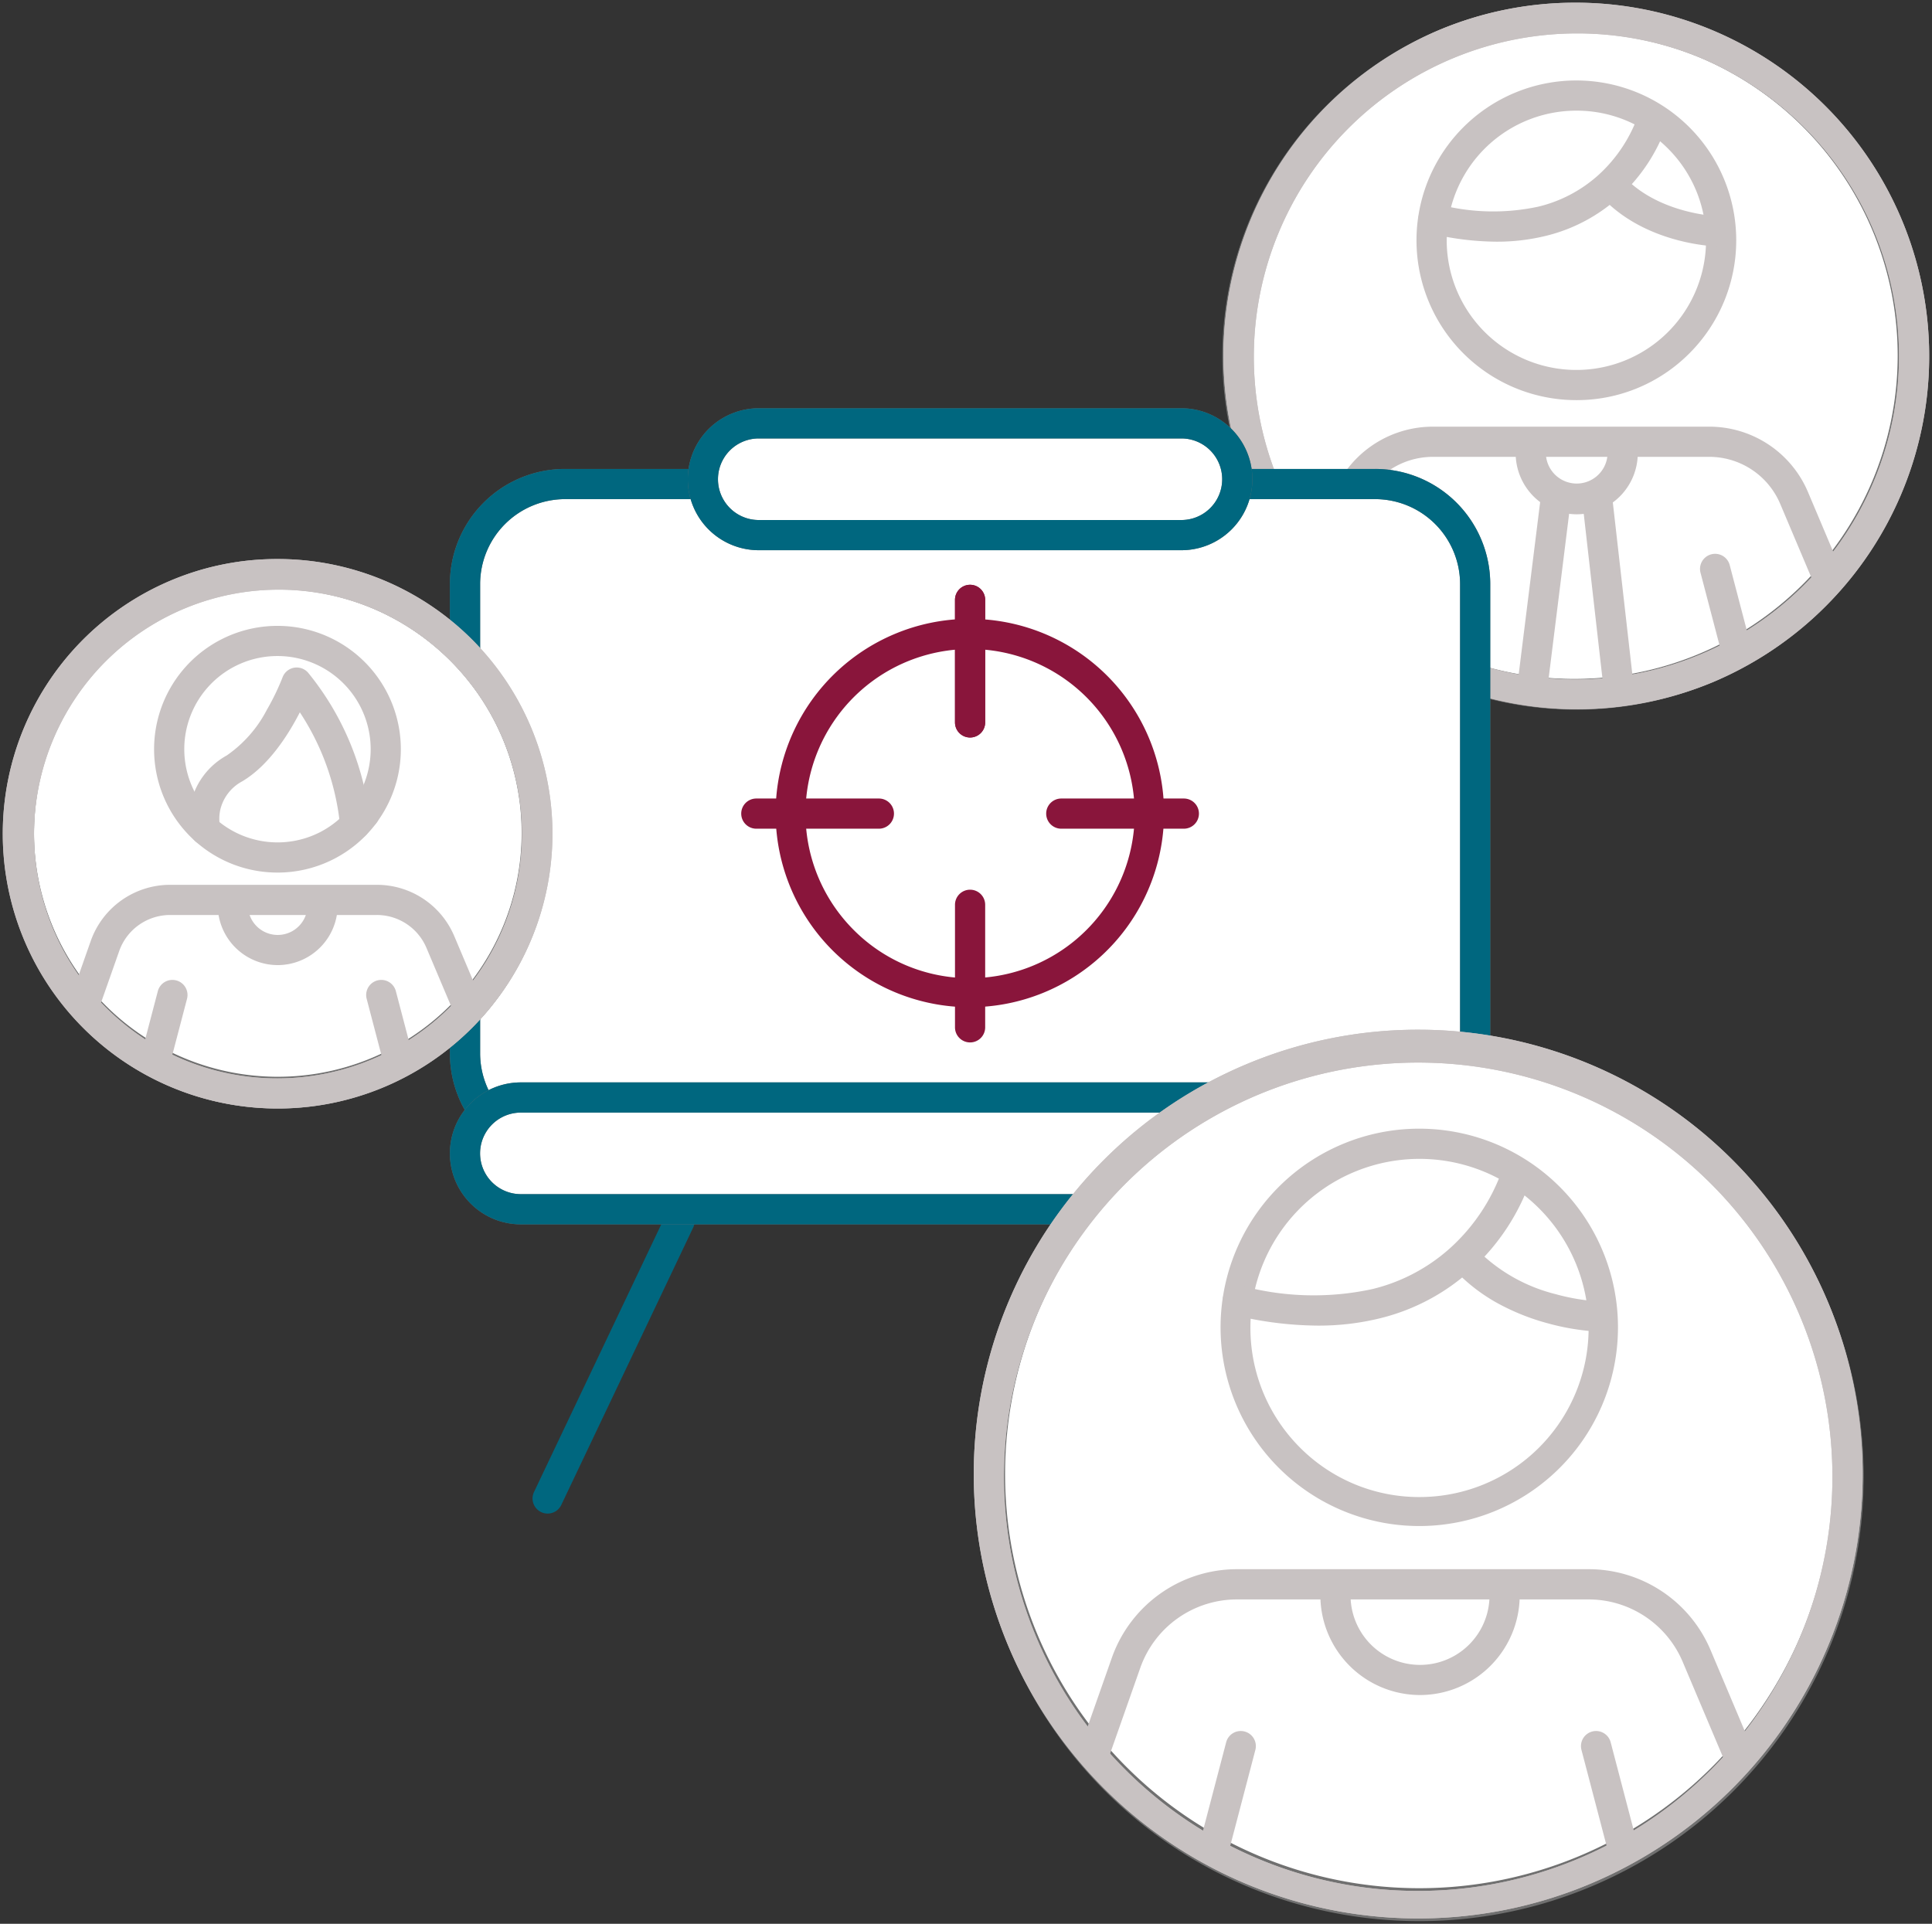 <svg xmlns="http://www.w3.org/2000/svg" xmlns:xlink="http://www.w3.org/1999/xlink" width="192" height="191.212" viewBox="0 0 192 191.212"><rect x="0" y="0" width="192" height="191.212" fill="#333333" stroke="none"/><defs><clipPath id="a"><rect width="192" height="191.212" fill="none" stroke="#707070" stroke-width="3"/></clipPath><clipPath id="b"><path d="M69.625,34.636A33.636,33.636,0,1,0,103.263,1,33.637,33.637,0,0,0,69.625,34.636" transform="translate(-69.625 -1)" fill="none" stroke="#707070" stroke-width="3"/></clipPath><clipPath id="d"><path d="M1,58.123A25.811,25.811,0,1,0,26.811,32.312,25.811,25.811,0,0,0,1,58.123" transform="translate(-1 -32.312)" fill="none" stroke="#707070" stroke-width="3"/></clipPath><clipPath id="f"><path d="M55.6,101.6A42.8,42.8,0,1,0,98.4,58.8a42.8,42.8,0,0,0-42.8,42.8" transform="translate(-55.602 -58.803)" fill="none" stroke="#707070" stroke-width="3"/></clipPath></defs><g clip-path="url(#a)"><path d="M136.9,34.636A33.637,33.637,0,1,1,103.263,1,33.636,33.636,0,0,1,136.9,34.636" transform="translate(53.335 0.766)" fill="#fff"/><path d="M103.263,69.772A35.145,35.145,0,0,1,89.585,2.262,35.145,35.145,0,0,1,116.94,67.01,34.918,34.918,0,0,1,103.263,69.772Zm0-67.272A32.145,32.145,0,0,0,90.754,64.247,32.145,32.145,0,0,0,115.771,5.025,31.934,31.934,0,0,0,103.263,2.5Z" transform="translate(53.335 0.766)" fill="#707070"/><path d="M103.263-.5A35.145,35.145,0,0,1,116.94,67.01,35.145,35.145,0,0,1,89.585,2.262,34.92,34.92,0,0,1,103.263-.5Zm0,67.272A32.145,32.145,0,0,0,115.771,5.025,32.145,32.145,0,0,0,90.754,64.247,31.936,31.936,0,0,0,103.263,66.772Z" transform="translate(53.335 0.766)" fill="#c8c2c2"/></g><g transform="translate(122.96 1.766)"><g clip-path="url(#b)"><path d="M72.764,47.36a1.5,1.5,0,0,1-1.415-2l5.233-14.87a10.684,10.684,0,0,1,10.067-7.128h27.464a10.648,10.648,0,0,1,9.829,6.515l6.511,15.4a1.5,1.5,0,0,1-2.763,1.168l-6.511-15.4a7.654,7.654,0,0,0-7.065-4.683H86.649a7.68,7.68,0,0,0-7.237,5.124l-5.233,14.87A1.5,1.5,0,0,1,72.764,47.36Z" transform="translate(-67.22 17.28)" fill="#c8c2c2"/><path d="M0,9.861A1.5,1.5,0,0,1-.38,9.811,1.5,1.5,0,0,1-1.451,7.98L.739-.38A1.5,1.5,0,0,1,2.57-1.451,1.5,1.5,0,0,1,3.641.38l-2.19,8.36A1.5,1.5,0,0,1,0,9.861Z" transform="translate(17.546 54.78)" fill="#c8c2c2"/><path d="M2.189,9.861a1.5,1.5,0,0,1-1.45-1.12L-1.451.38A1.5,1.5,0,0,1-.38-1.451,1.5,1.5,0,0,1,1.451-.38l2.19,8.36a1.5,1.5,0,0,1-1.452,1.88Z" transform="translate(47.486 54.78)" fill="#c8c2c2"/><path d="M90.728,56.382h-.009a1.5,1.5,0,0,1-1.239-.669l-4.588-6.889a1.5,1.5,0,0,1-.24-1.017l2.48-19.9a1.5,1.5,0,0,1,2.977.371L87.7,47.625,90.745,52.2l2.771-4.053L91.258,28.264a1.5,1.5,0,1,1,2.981-.338L96.56,48.364a1.5,1.5,0,0,1-.252,1.016l-4.341,6.349A1.5,1.5,0,0,1,90.728,56.382Z" transform="translate(-56.974 19.756)" fill="#c8c2c2"/><path d="M90.708,31.577a6.076,6.076,0,0,1-6.069-6.069,1.5,1.5,0,1,1,3,0,3.069,3.069,0,0,0,6.137,0,1.5,1.5,0,1,1,3,0A6.076,6.076,0,0,1,90.708,31.577Z" transform="translate(-56.975 17.774)" fill="#c8c2c2"/><path d="M94.947,35.65A15.886,15.886,0,0,1,83.712,8.531,15.887,15.887,0,1,1,106.18,31,15.782,15.782,0,0,1,94.947,35.65Zm0-28.772a12.886,12.886,0,1,0,9.112,3.774A12.8,12.8,0,0,0,94.947,6.878Z" transform="translate(-61.249 2.354)" fill="#c8c2c2"/><path d="M86.914,18.866a28.438,28.438,0,0,1-6.594-.829,1.5,1.5,0,0,1,.7-2.918,21.372,21.372,0,0,0,10.054.268,13.7,13.7,0,0,0,6-3.164A14.651,14.651,0,0,0,101.006,6.3v0l2.88.841A17.431,17.431,0,0,1,99.2,14.338a16.65,16.65,0,0,1-7.307,3.935A20.274,20.274,0,0,1,86.914,18.866Z" transform="translate(-61.165 3.389)" fill="#c8c2c2"/><path d="M101.381,16.5h-.023c-.3,0-7.338-.165-11.781-5.051A1.5,1.5,0,0,1,91.8,9.433c3.554,3.909,9.549,4.068,9.609,4.069a1.5,1.5,0,0,1-.025,3Z" transform="translate(-53.491 6.233)" fill="#c8c2c2"/></g></g><g clip-path="url(#a)"><path d="M103.263-.5A35.145,35.145,0,0,1,116.94,67.01,35.145,35.145,0,0,1,89.585,2.262,34.92,34.92,0,0,1,103.263-.5Zm0,67.272A32.145,32.145,0,0,0,115.771,5.025,32.145,32.145,0,0,0,90.754,64.247,31.936,31.936,0,0,0,103.263,66.772Z" transform="translate(53.335 0.766)" fill="#c8c2c2"/><path d="M0,29.081a1.494,1.494,0,0,1-.643-.146,1.5,1.5,0,0,1-.711-2L11.756-.644a1.5,1.5,0,0,1,2-.711,1.5,1.5,0,0,1,.711,2L1.355,28.224A1.5,1.5,0,0,1,0,29.081Z" transform="translate(54.424 121.358)" fill="#00677f"/><path d="M13.112,29.081a1.5,1.5,0,0,1-1.356-.856L-1.355.644a1.5,1.5,0,0,1,.711-2,1.5,1.5,0,0,1,2,.711l13.111,27.58a1.5,1.5,0,0,1-1.354,2.144Z" transform="translate(125.276 121.358)" fill="#00677f"/><path d="M116.614,93.769a9.944,9.944,0,0,0,9.945-9.945V37.187a9.944,9.944,0,0,0-9.945-9.945h-80.5a9.944,9.944,0,0,0-9.943,9.945V83.824a9.944,9.944,0,0,0,9.943,9.945" transform="translate(20.044 20.868)" fill="#fff"/><path d="M116.614,95.269v-3a8.454,8.454,0,0,0,8.445-8.445V37.187a8.454,8.454,0,0,0-8.445-8.445h-80.5a8.453,8.453,0,0,0-8.443,8.445V83.824a8.453,8.453,0,0,0,8.443,8.445v3A11.444,11.444,0,0,1,24.666,83.824V37.187A11.444,11.444,0,0,1,36.109,25.742h80.5a11.444,11.444,0,0,1,11.445,11.445V83.824a11.444,11.444,0,0,1-11.445,11.445Z" transform="translate(20.044 20.868)" fill="#707070"/><path d="M116.614,95.269a1.5,1.5,0,1,1,0-3,8.454,8.454,0,0,0,8.445-8.445V37.187a8.454,8.454,0,0,0-8.445-8.445h-80.5a8.453,8.453,0,0,0-8.443,8.445V83.824a8.453,8.453,0,0,0,8.443,8.445,1.5,1.5,0,1,1,0,3A11.444,11.444,0,0,1,24.666,83.824V37.187A11.444,11.444,0,0,1,36.109,25.742h80.5a11.444,11.444,0,0,1,11.445,11.445V83.824a11.444,11.444,0,0,1-11.445,11.445Z" transform="translate(20.044 20.868)" fill="#00677f"/><path d="M87.108,34.935h-42a5.554,5.554,0,0,1,0-11.108h42a5.554,5.554,0,0,1,0,11.108" transform="translate(30.298 18.252)" fill="#fff"/><path d="M87.108,36.435h-42a7.054,7.054,0,0,1,0-14.108h42a7.054,7.054,0,1,1,0,14.108Zm-42-11.108a4.054,4.054,0,0,0,0,8.108h42a4.054,4.054,0,1,0,0-8.108Z" transform="translate(30.298 18.252)" fill="#707070"/><path d="M87.108,36.435h-42a7.054,7.054,0,0,1,0-14.108h42a7.054,7.054,0,1,1,0,14.108Zm-42-11.108a4.054,4.054,0,0,0,0,8.108h42a4.054,4.054,0,1,0,0-8.108Z" transform="translate(30.298 18.252)" fill="#00677f"/><path d="M121,72.875H31.72a5.554,5.554,0,1,1,0-11.108H121a5.554,5.554,0,0,1,0,11.108" transform="translate(20.044 47.316)" fill="#fff"/><path d="M121,74.375H31.72a7.054,7.054,0,1,1,0-14.108H121a7.054,7.054,0,1,1,0,14.108ZM31.72,63.267a4.054,4.054,0,1,0,0,8.108H121a4.054,4.054,0,1,0,0-8.108Z" transform="translate(20.044 47.316)" fill="#707070"/><path d="M121,74.375H31.72a7.054,7.054,0,1,1,0-14.108H121a7.054,7.054,0,1,1,0,14.108ZM31.72,63.267a4.054,4.054,0,1,0,0,8.108H121a4.054,4.054,0,1,0,0-8.108Z" transform="translate(20.044 47.316)" fill="#00677f"/><path d="M62.335,34.179A19.3,19.3,0,1,1,54.8,35.7,19.236,19.236,0,0,1,62.335,34.179Zm0,35.713A16.357,16.357,0,1,0,50.768,65.1,16.249,16.249,0,0,0,62.335,69.892Z" transform="translate(34.071 27.331)" fill="#89153b"/><path d="M0,13.68a1.5,1.5,0,0,1-1.5-1.5V0A1.5,1.5,0,0,1,0-1.5,1.5,1.5,0,0,1,1.5,0V12.18A1.5,1.5,0,0,1,0,13.68Z" transform="translate(96.406 59.623)" fill="#89153b"/><path d="M0,13.68a1.5,1.5,0,0,1-1.5-1.5V0A1.5,1.5,0,0,1,0-1.5,1.5,1.5,0,0,1,1.5,0V12.18A1.5,1.5,0,0,1,0,13.68Z" transform="translate(96.406 59.623)" fill="#89153b"/><path d="M12.18,1.5H0A1.5,1.5,0,0,1-1.5,0,1.5,1.5,0,0,1,0-1.5H12.18A1.5,1.5,0,0,1,13.68,0,1.5,1.5,0,0,1,12.18,1.5Z" transform="translate(75.162 80.867)" fill="#89153b"/><path d="M0,13.68a1.5,1.5,0,0,1-1.5-1.5V0A1.5,1.5,0,0,1,0-1.5,1.5,1.5,0,0,1,1.5,0V12.18A1.5,1.5,0,0,1,0,13.68Z" transform="translate(96.406 89.93)" fill="#89153b"/><path d="M12.18,1.5H0A1.5,1.5,0,0,1-1.5,0,1.5,1.5,0,0,1,0-1.5H12.18A1.5,1.5,0,0,1,13.68,0,1.5,1.5,0,0,1,12.18,1.5Z" transform="translate(105.469 80.867)" fill="#89153b"/><path d="M52.621,58.123A25.811,25.811,0,1,1,26.811,32.312,25.81,25.81,0,0,1,52.621,58.123" transform="translate(0.766 24.752)" fill="#fff"/><path d="M26.811,85.433a27.23,27.23,0,1,1,10.631-2.147A27.143,27.143,0,0,1,26.811,85.433Zm0-51.621a24.23,24.23,0,1,0,9.463,1.91A24.159,24.159,0,0,0,26.811,33.812Z" transform="translate(0.766 24.752)" fill="#707070"/><path d="M25.811-1.5A27.3,27.3,0,0,1,45.122,45.122,27.311,27.311,0,1,1,15.18.647,27.141,27.141,0,0,1,25.811-1.5Zm0,51.621A24.317,24.317,0,0,0,35.273,3.41a24.317,24.317,0,0,0-18.925,44.8A24.157,24.157,0,0,0,25.811,50.121Z" transform="translate(1.766 57.064)" fill="#c8c2c2"/></g><g transform="translate(1.766 57.064)"><g clip-path="url(#d)"><path d="M3.691,67.853a1.5,1.5,0,0,1-1.415-2L6.19,54.732a8.371,8.371,0,0,1,7.886-5.585H34.618a8.345,8.345,0,0,1,7.7,5.1l4.869,11.516a1.5,1.5,0,0,1-2.763,1.168L39.555,55.42a5.351,5.351,0,0,0-4.937-3.273H14.075A5.367,5.367,0,0,0,9.02,55.728L5.106,66.85A1.5,1.5,0,0,1,3.691,67.853Z" transform="translate(1.061 -18.267)" fill="#c8c2c2"/><path d="M18.717,51.645a12.235,12.235,0,0,1-8.15-3.1,1.5,1.5,0,0,1,2-2.24,9.27,9.27,0,0,0,10.383,1.323,9.344,9.344,0,0,0,3.21-2.724,1.5,1.5,0,0,1,2.408,1.789,12.245,12.245,0,0,1-9.847,4.953Z" transform="translate(7.093 -21.982)" fill="#c8c2c2"/><path d="M13.128,56.372a1.494,1.494,0,0,1-1-.38,12.261,12.261,0,1,1,18-1.852,1.5,1.5,0,1,1-2.407-1.79,9.261,9.261,0,0,0-7.438-14.778,9.26,9.26,0,0,0-6.157,16.179,1.5,1.5,0,0,1-1,2.62Z" transform="translate(5.527 -29.431)" fill="#c8c2c2"/><path d="M0,7.754A1.5,1.5,0,0,1-.38,7.7,1.5,1.5,0,0,1-1.451,5.873L.188-.38A1.5,1.5,0,0,1,2.019-1.451,1.5,1.5,0,0,1,3.09.38L1.451,6.634A1.5,1.5,0,0,1,0,7.754Z" transform="translate(13.73 41.832)" fill="#c8c2c2"/><path d="M1.638,7.754a1.5,1.5,0,0,1-1.45-1.12L-1.451.38A1.5,1.5,0,0,1-.38-1.451,1.5,1.5,0,0,1,1.451-.38L3.09,5.873A1.5,1.5,0,0,1,1.638,7.754Z" transform="translate(36.124 41.832)" fill="#c8c2c2"/><path d="M17.564,56.9A5.967,5.967,0,0,1,11.6,50.943a1.5,1.5,0,0,1,3,0,2.96,2.96,0,1,0,5.92,0,1.5,1.5,0,0,1,3,0A5.968,5.968,0,0,1,17.564,56.9Z" transform="translate(8.273 -18.04)" fill="#c8c2c2"/><path d="M26.49,54.033A1.5,1.5,0,0,1,25,52.68a25.044,25.044,0,0,0-1.671-6.85,24.962,24.962,0,0,0-2.334-4.458c-1.118,2.186-3.066,5.281-5.731,6.864a4.325,4.325,0,0,0-2.174,2.817,4.148,4.148,0,0,0-.028,1.66l0-.015-2.9.757A6.96,6.96,0,0,1,10.12,50.6a7.237,7.237,0,0,1,3.61-4.94,12.51,12.51,0,0,0,3.993-4.548,23.842,23.842,0,0,0,1.554-3.216,1.5,1.5,0,0,1,2.57-.425,27.988,27.988,0,0,1,4.265,7.245,28.045,28.045,0,0,1,1.872,7.671,1.5,1.5,0,0,1-1.345,1.64C26.589,54.03,26.539,54.033,26.49,54.033Z" transform="translate(7.037 -27.637)" fill="#c8c2c2"/></g></g><g clip-path="url(#a)"><path d="M25.811-1.5A27.3,27.3,0,0,1,45.122,45.122,27.311,27.311,0,1,1,15.18.647,27.141,27.141,0,0,1,25.811-1.5Zm0,51.621A24.317,24.317,0,0,0,35.273,3.41a24.317,24.317,0,0,0-18.925,44.8A24.157,24.157,0,0,0,25.811,50.121Z" transform="translate(1.766 57.064)" fill="#c8c2c2"/><path d="M141.2,101.6A42.8,42.8,0,1,1,98.4,58.8a42.8,42.8,0,0,1,42.8,42.8" transform="translate(42.593 45.046)" fill="#fff"/><path d="M98.4,145.9a44.164,44.164,0,1,1,17.243-3.482A44.026,44.026,0,0,1,98.4,145.9Zm0-85.6a41.164,41.164,0,1,0,16.075,3.245A41.042,41.042,0,0,0,98.4,60.3Z" transform="translate(42.593 45.046)" fill="#707070"/><path d="M98.4,57.3a44.167,44.167,0,1,1-17.244,3.482A44.022,44.022,0,0,1,98.4,57.3Zm0,85.6a41.167,41.167,0,1,0-16.076-3.245A41.038,41.038,0,0,0,98.4,142.9Z" transform="translate(42.593 45.046)" fill="#c8c2c2"/></g><g transform="translate(98.195 103.848)"><g clip-path="url(#f)"><path d="M59.6,117.383a1.5,1.5,0,0,1-1.415-2l6.658-18.92a13.185,13.185,0,0,1,12.423-8.8h34.946a13.149,13.149,0,0,1,12.129,8.039L132.62,115.3a1.5,1.5,0,1,1-2.763,1.168l-8.283-19.592a10.154,10.154,0,0,0-9.366-6.208H77.262a10.182,10.182,0,0,0-9.593,6.795l-6.658,18.92A1.5,1.5,0,0,1,59.6,117.383Z" transform="translate(-52.542 -35.544)" fill="#c8c2c2"/><path d="M0,12.137a1.5,1.5,0,0,1-.381-.049,1.5,1.5,0,0,1-1.071-1.831L1.336-.38A1.5,1.5,0,0,1,3.167-1.451,1.5,1.5,0,0,1,4.238.38L1.451,11.017A1.5,1.5,0,0,1,0,12.137Z" transform="translate(22.324 69.702)" fill="#c8c2c2"/><path d="M2.786,12.137a1.5,1.5,0,0,1-1.45-1.12L-1.451.38A1.5,1.5,0,0,1-.38-1.451,1.5,1.5,0,0,1,1.451-.38L4.238,10.257a1.5,1.5,0,0,1-1.452,1.881Z" transform="translate(60.42 69.702)" fill="#c8c2c2"/><path d="M83.552,99.693a9.916,9.916,0,0,1-9.9-9.9,1.5,1.5,0,0,1,3,0,6.9,6.9,0,0,0,13.809,0,1.5,1.5,0,0,1,3,0A9.916,9.916,0,0,1,83.552,99.693Z" transform="translate(-40.63 -35.067)" fill="#c8c2c2"/><path d="M87.819,62.872a19.747,19.747,0,1,1-7.709,1.557A19.684,19.684,0,0,1,87.819,62.872Zm0,36.613a16.806,16.806,0,1,0-11.883-4.923A16.7,16.7,0,0,0,87.819,99.485Z" transform="translate(-44.945 -54.537)" fill="#c8c2c2"/><path d="M77.6,81.126a35.779,35.779,0,0,1-8.293-1.044,1.5,1.5,0,0,1,.7-2.918,27.571,27.571,0,0,0,13.009.334,17.833,17.833,0,0,0,7.809-4.139,19.038,19.038,0,0,0,5.1-7.69,1.5,1.5,0,1,1,2.879.845,21.73,21.73,0,0,1-5.845,8.96,20.783,20.783,0,0,1-9.12,4.911A25.39,25.39,0,0,1,77.6,81.126Z" transform="translate(-44.838 -53.218)" fill="#c8c2c2"/><path d="M96.007,78.119h-.023a23.484,23.484,0,0,1-5.235-.824A22.513,22.513,0,0,1,86,75.441a17.382,17.382,0,0,1-4.706-3.616,1.5,1.5,0,1,1,2.22-2.018,16.7,16.7,0,0,0,7.94,4.57,20.948,20.948,0,0,0,4.581.743,1.5,1.5,0,0,1-.025,3Z" transform="translate(-35.073 -49.601)" fill="#c8c2c2"/></g></g><g clip-path="url(#a)"><path d="M98.4,57.3a44.167,44.167,0,1,1-17.244,3.482A44.022,44.022,0,0,1,98.4,57.3Zm0,85.6a41.167,41.167,0,1,0-16.076-3.245A41.038,41.038,0,0,0,98.4,142.9Z" transform="translate(42.593 45.046)" fill="#c8c2c2"/></g></svg>